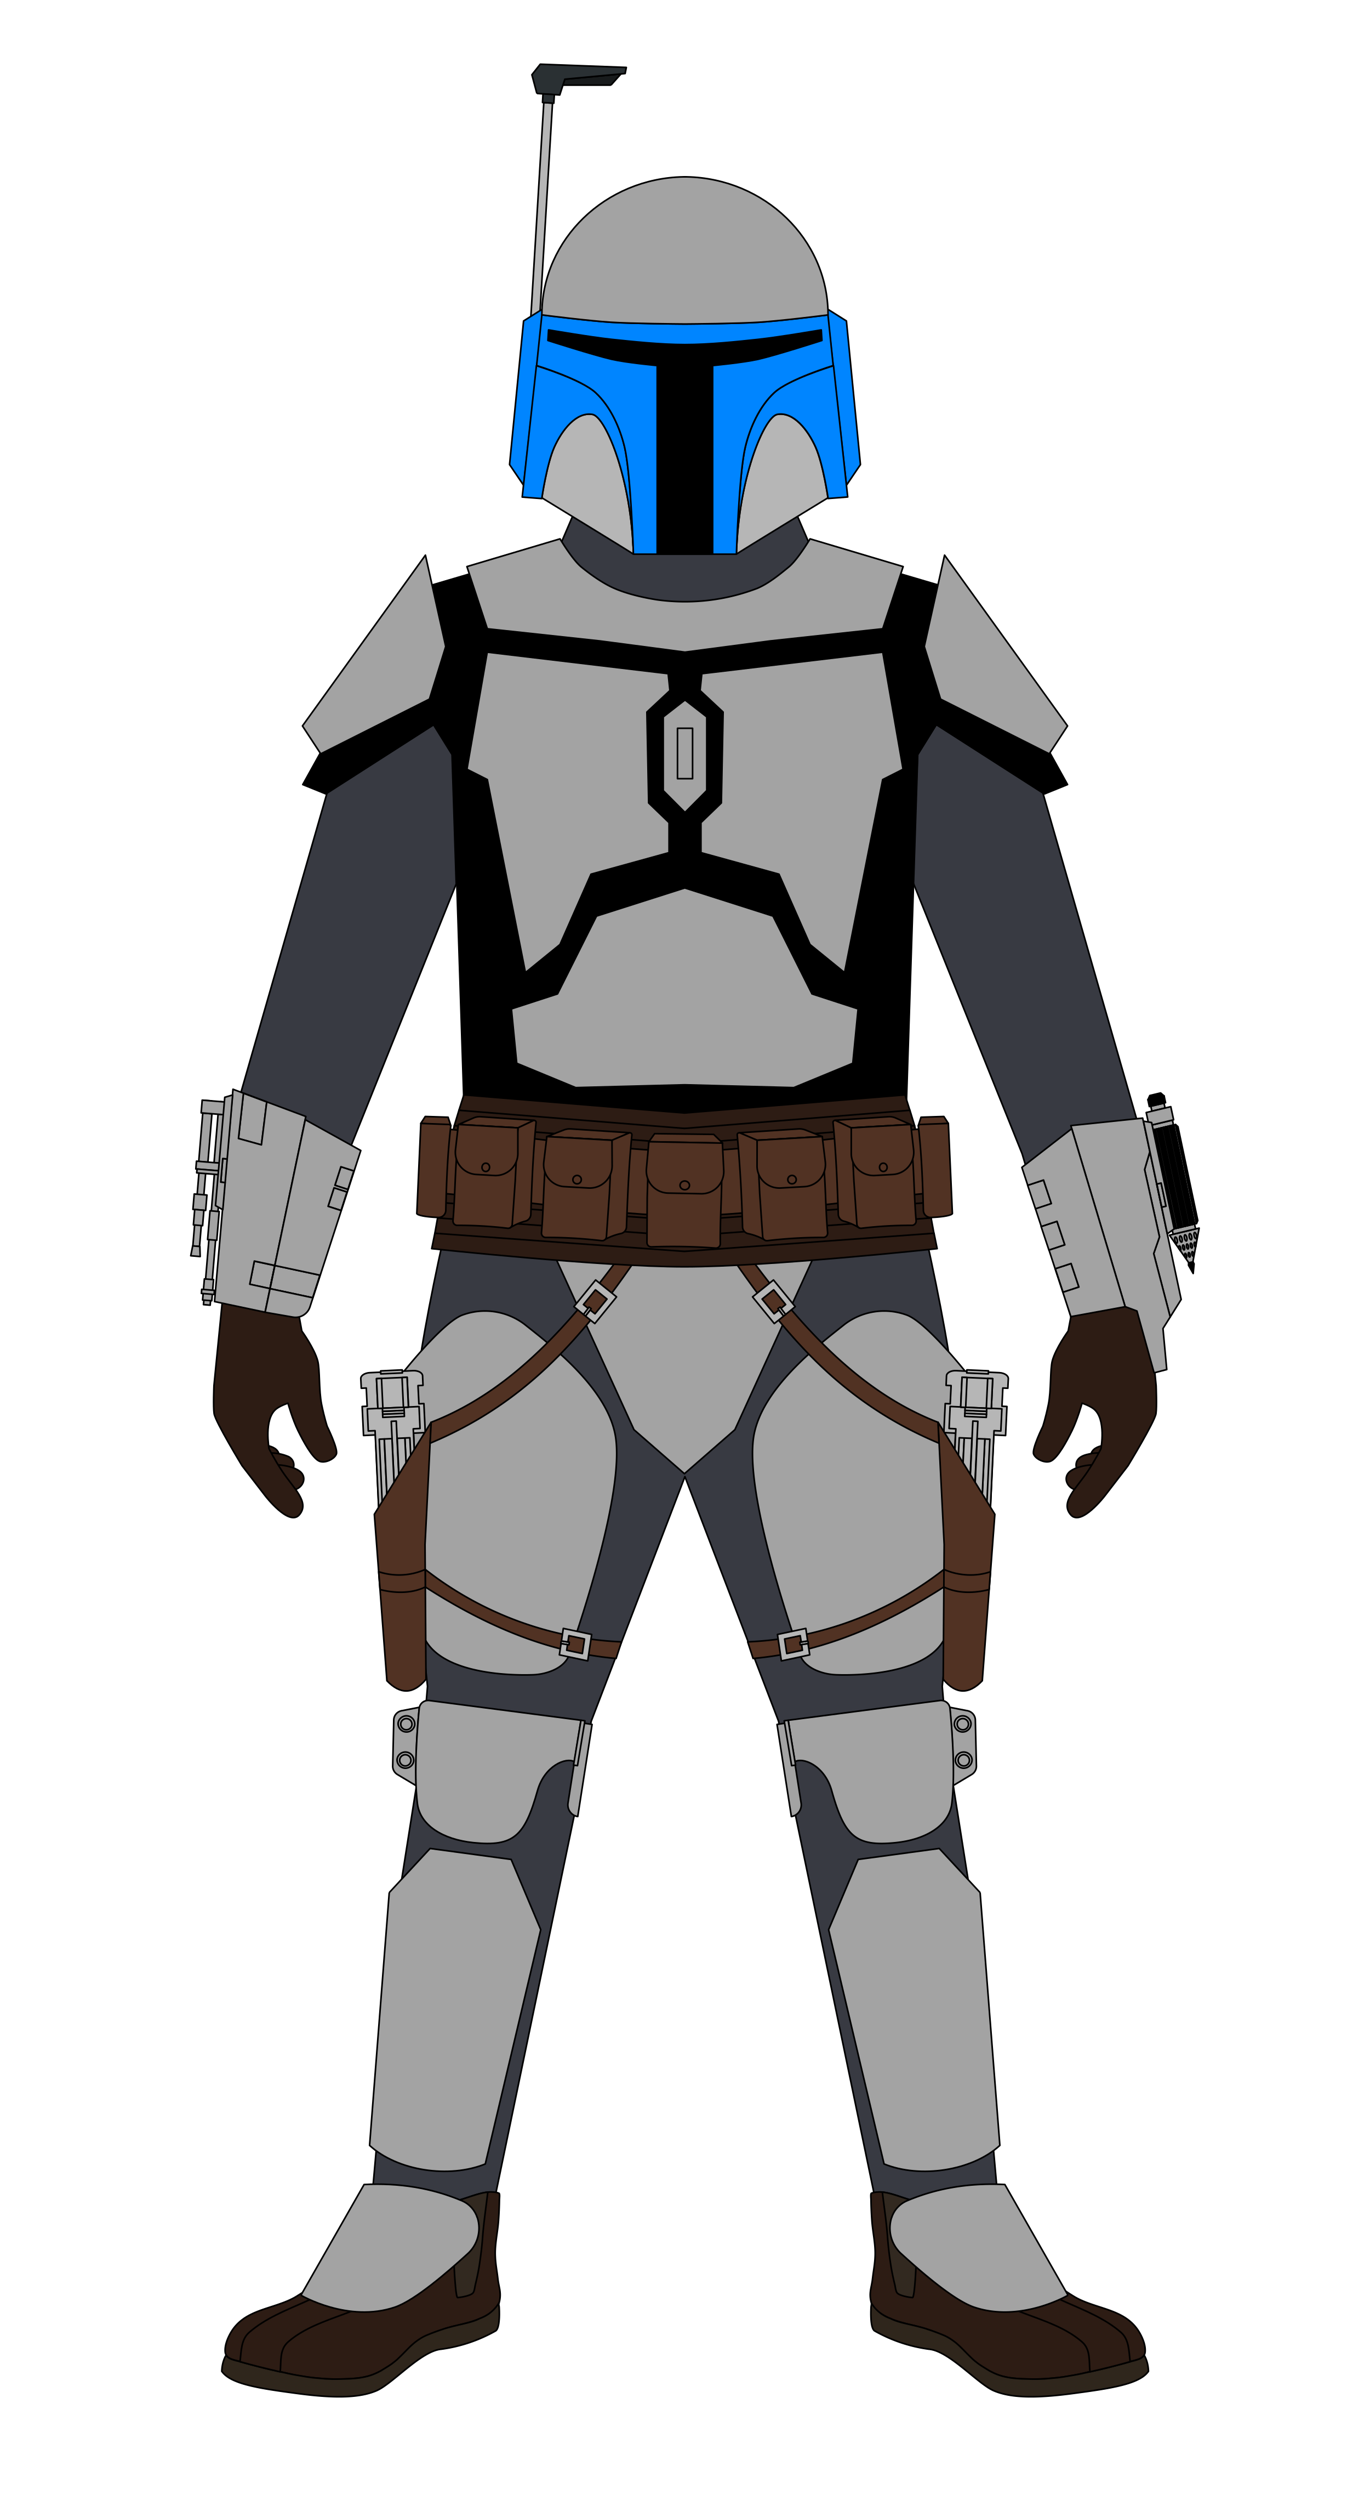 <?xml version='1.0' encoding='UTF-8'?>
<svg version="1.1" id="Male-Body" xmlns="http://www.w3.org/2000/svg" xmlns:serif="http://www.serif.com/" viewBox="0 -55 170 310" style="stroke-width: 0.2px; fill-rule: evenodd; stroke-linejoin: round;" width="510" height="930">
<style>
mask {
mask-type: alpha;
}
.decal {
stroke: none;
}
</style>
<defs id="Masks" stroke="none">
<mask id="HelmetsMask"> <use href="#Helmets"/> </mask>
<mask id="CollarMask"> <use href="#Collar"/> </mask>
<mask id="ShouldersMask"> <use href="#Shoulders"/> </mask>
<mask id="ChestMask"> <use href="#Chest"/> </mask>
<mask id="BicepsMask"> <use href="#Biceps"/> </mask>
<mask id="GauntletsMask"> <use href="#Gauntlets"/> </mask>
<mask id="WaistMask"> <use href="#Waist"/> </mask>
<mask id="GroinMask"> <use href="#Groin"/> </mask>
<mask id="ThighsMask"> <use href="#Thighs"/> </mask>
<mask id="KneesMask"> <use href="#Knees"/> </mask>
<mask id="ShinsMask"> <use href="#Shins"/> </mask>
<mask id="FootMask"> <use href="#Foot"/> </mask>
</defs>
<defs id="Decals"/><g id="Main-Body" fill="white" stroke="black">
<g id="Extras_Back">
<g id="Back"><g id="NO-CAPES_Back" class="option"/>
</g>
</g>
<g id="Extras-BackDecals" mask="url(#BackMask)"/>
<g id="Suit">
<g id="Neck-Seal">
<path id="Plain-Neck-Seal" class="option" d="m97.69 6.07 2.94 6.84-.21 6.78-15.43 1.59v.01h-.06v-.01l-15.34-1.59-.21-6.78 2.94-6.84L85 6.73l12.69-.66" fill="#383A42"/></g>
<path id="Flight-Suit" d="m73.36 158.45-1.49 8.72-11.03 53.11s-4.93 2.96-7.47 3.46c-2.53.5-7.73-.44-7.73-.44l3.85-43 2.9-18.36.66-7.82s-2.53-22.78-1.7-34.14c.82-11.36 6.66-34.01 6.66-34.01l26.98.58 26.97-.58s5.83 22.66 6.66 34.01c.83 11.36-1.7 34.14-1.7 34.14l.66 7.82 2.9 18.36 3.85 43s-5.32 1.19-7.85.69c-2.53-.5-7.34-3.71-7.34-3.71L98.1 167.16l-1.49-8.72-11.62-30.33-11.63 30.34zm56.05-115.12 11.98 41.65 1.04 21.47-9.55 1.83-6.05-20.21-13.65-33.95.69-15.55 2.31-3.72 13.23 8.48zm-88.82-.03 13.19-8.45 2.31 3.72.52 16.04-13.44 33.46-6.05 20.21-9.55-1.83 1.03-21.47L40.59 43.3z" fill="#383A42"/>
<g id="Sleeves" class="toggle" style="display: none;"/>
</g>
<g id="Boots"><g id="Basic_Boots" class="option">
<path id="Main_Basic-Boot" d="M109.1 216.81c1.46.01 3.24.93 4.53 1.15 1.38.23 2.88.21 4.34.07l.59-.06h.02l.07-.01.19-.03.3-.04.12-.02 1.01-.16.53-.1.11-.03.04-.01.08-.02.36-.09.32-.09.05-.01c1.12-.3 2.24-.66 2.24-.66.33 1.45.5 3.11 1.12 4.46.99 2.13.95 3.05 2.61 4.66 1.14 1.1 4.08 3.05 5.44 3.89.57.36 1.19.63 1.81.86l.06.02c2.5.93 5.2 1.28 6.56 4.03.3.6.55 1.32.5 2-.06.87-1.02.99-1.76 1.2-1.84.52-3.43.92-5.56 1.39a28 28 0 0 1-7.1.81c-1.84-.05-3.41-.13-5.03-1.1-.65-.39-1.32-.79-1.89-1.3-1.27-1.15-2.09-2.36-3.71-3.04-1.18-.5-2.39-.91-3.63-1.2-1.76-.42-4.34-1-5.28-2.74-.37-1.3.01-1.94.13-3.06l.06-.48c.1-.73.23-1.48.26-2.26.08-1.51-.3-3.01-.4-4.51-.06-.85-.1-1.71-.11-2.56 0-.14-.08-.75.06-.8.19-.08.4-.12.62-.14l.34-.02zm-48.17 0c-1.46.01-3.24.93-4.53 1.15-1.38.23-2.88.21-4.34.07l-.59-.06h-.02l-.07-.01-.19-.03-.3-.04-.12-.02-1.01-.16-.53-.1-.11-.03-.04-.01-.08-.02-.36-.09-.32-.09-.05-.01c-1.12-.3-2.24-.66-2.24-.66-.33 1.45-.5 3.11-1.12 4.46-.99 2.13-.95 3.05-2.6 4.66-1.14 1.1-4.08 3.05-5.44 3.89-.57.36-1.19.63-1.81.86l-.06.02c-2.5.93-5.2 1.28-6.56 4.03-.3.6-.55 1.32-.5 2 .06.87 1.02.99 1.76 1.2 1.84.52 3.43.92 5.56 1.39a28 28 0 0 0 7.1.81c1.84-.05 3.41-.13 5.03-1.1.65-.39 1.32-.79 1.89-1.3 1.27-1.15 2.09-2.36 3.72-3.04 1.18-.5 2.39-.91 3.63-1.2 1.76-.42 4.33-1 5.28-2.74.37-1.3-.01-1.94-.13-3.06l-.06-.48c-.1-.73-.23-1.48-.26-2.26-.08-1.51.3-3.01.4-4.51.06-.85.1-1.71.11-2.56 0-.14.08-.75-.06-.8-.19-.08-.4-.12-.62-.14l-.36-.02z" fill="#2D1C14"/>
<path id="Bottom_Basic-Boot" d="M108.15 230.64a4.54 4.54 0 0 0 2.33 1.86c.89.45 1.95.64 2.96.88l.41.1.6.16.18.05.1.03.19.06.08.03.33.11.12.04.06.02.5.18.11.04.45.17.12.05.27.11.12.05c.27.11.51.24.74.38l.03.02.05.03.21.14.05.03.04.03.2.15.06.04.09.07c.28.23.54.47.8.73l.07.07.42.43.45.45.48.46.06.05.15.13.03.02.25.2.17.13.03.02.22.15.09.06.33.21.23.14.09.06.25.15.11.07.08.04.08.04.34.17.16.07.05.02c.34.15.68.26 1.02.35l.06.01.08.02.07.02.21.04.16.03.13.02.04.01.11.02.18.02.26.03a13.2 13.2 0 0 0 .72.06l.36.02h.11l.7.02.46.01h.63l.83-.03.12-.01.11-.01.1-.01 1.21-.11.11-.01.3-.04.13-.02.11-.01.25-.04 1.06-.18.24-.04.1-.02.11-.02.11-.02.11-.02.08-.02.26-.05.11-.02.3-.07.26-.06h.03l1.58-.36.19-.04.42-.1.17-.04.08-.02.58-.15.35-.09 1-.26.15-.04.17-.04.06-.02.79-.22.06-.02.09-.02.28-.07.09-.03.14-.04.06-.02.11-.04.1-.03.04-.02.05-.02.03-.01.05-.02.05-.03.02-.01.05-.03.06-.04.06-.04.05-.04a1 1 0 0 0 .22-.24s.49.73.53 1.99c-1.1 1.59-4.6 2.12-9.43 2.76-4.8.64-7.76.51-9.77-.35s-5.53-4.94-8.05-5.15a18.79 18.79 0 0 1-6.72-2.26c-.64-.37-.45-3-.45-3l.06-.41zm-46.28 0a4.54 4.54 0 0 1-2.33 1.86c-.89.45-1.95.64-2.95.88l-.41.1-.6.16a1.2 1.2 0 0 1-.18.05l-.1.03-.19.06a.69.69 0 0 0-.08.03l-.33.11-.12.04-.06.02-.5.18-.11.04-.45.17-.12.05-.27.11-.12.05c-.27.11-.51.24-.74.38l-.03.02-.05.03-.21.14-.05.03-.04.03-.2.15-.06.04-.09.07c-.28.23-.54.47-.8.73l-.07.07-.42.43-.45.45-.48.46-.06.05-.15.13-.03.02-.25.2-.17.13-.03.02-.22.15-.09.06-.33.21-.23.14-.1.06-.24.15-.11.07-.08.04-.08.04-.34.17-.16.07-.05.02c-.34.15-.67.26-1.02.35l-.06.01-.08.02-.07.02-.21.04-.16.03-.13.02-.04.01-.11.02a1.1 1.1 0 0 1-.18.02l-.26.03-.07.01-.65.05-.36.02h-.1l-.7.02-.46.01h-.63l-.83-.03-.12-.01-.11-.01-.1-.01-1.21-.11-.11-.01-.3-.04-.13-.02-.11-.01-.25-.04-1.06-.18-.24-.04-.1-.02-.11-.02-.11-.02-.11-.02-.08-.02-.26-.05-.11-.02-.3-.07-.26-.06h-.03l-1.58-.36-.19-.04-.42-.1-.17-.04-.08-.02-.58-.15-.35-.09-1-.26-.15-.04-.17-.04-.06-.02-.79-.22-.06-.02-.09-.02-.28-.07-.09-.03-.15-.04-.06-.02-.11-.04-.1-.03-.04-.02-.05-.02-.03-.01-.05-.02-.05-.03-.02-.01-.05-.03-.06-.04-.06-.04-.05-.04a1 1 0 0 1-.22-.24s-.49.73-.53 1.99c1.1 1.59 4.6 2.12 9.43 2.76 4.8.64 7.76.51 9.77-.35s5.53-4.94 8.05-5.15a18.86 18.86 0 0 0 6.72-2.26c.64-.37.45-3 .45-3l-.07-.41z" fill="#2F261C"/>
<path id="Top_Basic-Boot" d="M122 217.29c.67 3.26 1.7 6.09 3.88 8.84 3.4 4.27 9.2 4.62 13.21 8.09 1.03.89.98 2.32 1.15 3.64-1.66.47-3.13.84-4.99 1.26-.13-1.31.1-2.78-.99-3.72-4.01-3.47-10.32-3.34-13.72-7.61-2.22-2.79-2.23-6.39-2.87-9.74l.3-.03.59-.06h.02l.07-.01.19-.03.3-.04.12-.02 1.01-.16.53-.1.11-.03.04-.01.08-.02.36-.09.32-.09.05-.01.24-.06zm-73.98 0c-.67 3.26-1.7 6.09-3.88 8.84-3.4 4.27-9.2 4.62-13.21 8.09-1.03.89-.98 2.32-1.15 3.64 1.66.47 3.13.84 4.99 1.26.13-1.31-.1-2.78.99-3.72 4.01-3.47 10.32-3.34 13.72-7.61 2.22-2.79 2.23-6.39 2.87-9.74l-.3-.03-.59-.06h-.02l-.07-.01-.19-.03-.3-.04-.12-.02-1.01-.16-.53-.1-.11-.03-.04-.01-.08-.02-.36-.09-.32-.09-.05-.01-.24-.06z" fill="#2D1C14"/>
<path id="Side_Basic-Boot" d="M109.49 216.83c1.38.15 2.96.92 4.14 1.12l.19.03c.02.41.01.82.02 1.18.05 2.04-.21 10.76-.61 10.75-.4-.02-1.58-.23-1.88-.55-.2-.21-.24-.71-.3-.98-.21-.87-.4-1.73-.53-2.61a42.83 42.83 0 0 1-.4-3.55c-.14-1.8-.42-3.6-.63-5.39zm-48.96 0c-1.38.15-2.96.92-4.14 1.12l-.19.03c-.02.41-.01.82-.02 1.18-.05 2.04.21 10.76.61 10.75.4-.02 1.58-.23 1.88-.55.2-.21.24-.71.3-.98.21-.87.4-1.73.53-2.61.18-1.19.32-2.36.4-3.55.15-1.8.42-3.6.63-5.39z" fill="#322920"/>
</g>
</g>
<g id="Gloves">
<g id="Left-Glove"><g id="Basic_Left_Glove" class="option" fill="#2D1C14">
<path d="M138.6 124.11a5.98 5.98 0 0 0-1.58.1c-.36.08-.72.16-1.04.35-.99.57-.72 1.81.16 2.28 1.03.55 2.66.01 3.13-1.05.19-.44-.41-1.26-.67-1.68"/>
<path d="M136.79 125.19a5.68 5.68 0 0 0-1.59.1c-.36.08-.72.16-1.04.35-.99.57-.72 1.81.16 2.28 1.03.55 2.66.01 3.13-1.05.2-.44-.4-1.26-.66-1.68"/>
<path d="M135.49 126.65a7.5 7.5 0 0 0-1.7.31c-.35.12-.69.26-.99.48-.9.7-.47 1.89.47 2.24 1.1.41 2.64-.35 2.96-1.46.13-.46-.74-1.57-.74-1.57z"/>
<path d="M132.55 110.05s-1.56 2.15-1.97 3.69c-.29 1.09-.13 3.68-.49 5.43-.36 1.74-.69 2.71-.69 2.71s-1.38 2.79-1.14 3.43c.24.64 1.45 1.21 2.15.87.86-.42 1.93-2.39 2.61-3.77.69-1.41 1.25-3.41 1.25-3.41s.95.32 1.43.7c1.61 1.24.91 4.96.91 4.96s-.66 1.33-1.66 2.83c-1.36 2.05-3.46 3.81-2.07 5.37 1.29 1.46 4.22-2.37 4.22-2.37l2.87-3.73s3.3-5.41 3.47-6.46c.13-.8.02-3.47.02-3.47l-1.03-10.37-5.24.44-4.31 1.39-.33 1.76"/>
</g>
</g>
<g id="Right-Glove"><g id="Basic_Right_Glove" class="option" fill="#2D1C14">
<path d="M31.4 124.11a5.98 5.98 0 0 1 1.58.1c.36.08.72.16 1.04.35.99.57.72 1.81-.16 2.28-1.03.55-2.66.01-3.13-1.05-.2-.44.41-1.26.67-1.68"/>
<path d="M33.21 125.19a5.59 5.59 0 0 1 2.62.45c.99.57.72 1.81-.16 2.28-1.03.55-2.66.01-3.13-1.05-.19-.44.41-1.26.67-1.68"/>
<path d="M34.51 126.65a7.5 7.5 0 0 1 1.7.31c.35.12.69.26.99.48.9.7.47 1.89-.47 2.24-1.1.41-2.64-.35-2.96-1.46-.13-.46.74-1.57.74-1.57z"/>
<path d="M37.45 110.05s1.56 2.15 1.97 3.69c.29 1.09.13 3.68.49 5.43.36 1.74.69 2.71.69 2.71s1.38 2.79 1.14 3.43c-.24.64-1.45 1.21-2.15.87-.86-.42-1.93-2.39-2.61-3.77-.69-1.41-1.25-3.41-1.25-3.41s-.95.32-1.43.7c-1.61 1.24-.91 4.96-.91 4.96s.66 1.33 1.66 2.83c1.36 2.05 3.46 3.81 2.08 5.37-1.29 1.46-4.22-2.37-4.22-2.37l-2.87-3.73s-3.3-5.41-3.47-6.46c-.13-.8-.02-3.47-.02-3.47l1.03-10.37 5.24.44 4.31 1.39.32 1.76"/>
</g>
</g>
</g>
<g id="Biceps">
<g id="Left-Biceps">
<g id="None_Biceps_Left" class="option"/></g>
<g id="Right-Biceps">
<g id="None_Biceps_Right" class="option"/></g>
</g>
<g id="BicepsDecals" mask="url(#BicepsMask)"/>
<path id="Vest" d="M85 20.92c8.5-.01 15.43-4.3 15.63-8.01l.15.02 18.38 5.42 13.31 23.94-2.86 1.16-13.42-8.6-2.31 3.72-1.54 47.4s-8.72 4.71-13.53 5.35c-3.44.45-8.63.68-13.79.67-5.16.01-10.35-.22-13.79-.67-4.81-.63-13.53-5.35-13.53-5.35l-1.54-47.4-2.31-3.72-13.42 8.6-2.86-1.16 13.31-23.94 18.38-5.42.15-.02c.16 3.71 7.09 8.01 15.59 8.01" fill="#000000"/>
<g id="SuitDecals" mask="url(#SuitMask)"/>
<g class="swappable" id="Chest"><g id="Chest_Classic">
<g id="Abdomen_Classic">
<path id="Abdomen-Plate_Classic" d="m71.44 79.87-7.32-3.02-.66-6.74 5.72-1.86 4.84-9.65 10.95-3.49 10.95 3.49 4.84 9.65 5.72 1.86-.66 6.74-7.32 3.02-13.54-.35-13.52.35z" fill="#A3A3A3"/>
<path id="Trauma-Plate_Abdomen_Classic" class="toggle" style="display:none" d="m94.77 59.94-9.79-3.12-9.79 3.12-4.53 9.03c-.2.39-.54.69-.96.82l-4.47 1.45.44 4.47 6.09 2.51 13.18-.34h.09l13.18.34 6.09-2.51.44-4.47-4.47-1.45a1.66 1.66 0 0 1-.96-.82l-4.54-9.03z"/>
</g>
<g id="Iron-Heart_Classic">
<path id="Heart_Classic" d="M82.3 43.04V33.9l2.7-2.1 2.7 2.1v9.13L85 45.75l-2.7-2.71z" fill="#A3A3A3"/><path id="Center_Heart_Classic" class="option" d="M84.07 35.31h1.87v6.25h-1.87z" fill="#A3A3A3"/>
</g>
<g id="Left-Chest_Classic">
<path id="Chest_Left_Classic" d="m109.54 25.87-22.45 2.67-.22 2.09 2.86 2.67-.22 11.27-2.53 2.44v3.72l9.68 2.67 3.85 8.72 4.29 3.49 4.73-23.94 2.53-1.28-2.52-14.52z" fill="#A3A3A3"/>
<path id="Trauma-Plating_Left-Chest_Classic" class="toggle" style="display:none" d="m88.58 30.03.01-.07 19.7-2.35 2.07 11.91-2.18 1.1-4.37 22.12-1.95-1.59-4-9.05-9.25-2.55v-1.86l2.52-2.43.25-12.62-2.8-2.61z"/>
</g>
<g id="Right-Chest_Classic">
<path id="Chest_Right_Classic" d="m60.46 25.87 22.45 2.67.22 2.09-2.86 2.67.22 11.27 2.53 2.44v3.72l-9.68 2.67-3.85 8.72-4.29 3.49-4.73-23.94-2.53-1.28 2.52-14.52z" fill="#A3A3A3"/>
<path id="Trauma-Plating_Right-Chest_Classic" class="toggle" style="display:none" d="m81.47 30.03-.01-.07-19.7-2.35-2.08 11.91 2.18 1.1 4.37 22.12 1.95-1.59 4-9.05 9.25-2.55v-1.86l-2.52-2.43-.25-12.62 2.81-2.61z"/>
</g>
<g id="Neck-Armor_Classic">
<path id="Neck-Plate_Classic" d="m74.44 24.48-13.97-1.51-2.53-7.71 11.55-3.44s1.53 2.58 2.64 3.49c1.14.93 2.66 2.02 4.08 2.64 1.56.68 3.46 1.13 5.27 1.42a25.15 25.15 0 0 0 12.51-1.42c1.43-.62 2.75-1.71 3.89-2.64 1.11-.91 2.64-3.49 2.64-3.49l11.55 3.44-2.53 7.71-13.97 1.51L85 25.87l-10.56-1.39z" fill="#A3A3A3"/>
<path id="Trauma-Plates_Neck_Classic" class="toggle" style="display:none" d="m82.99 24.39-8.55-1.13-12.86-2.43-1.51-4.61 8.22-2.45s2.42 2.53 3.53 3.44c1.14.93 2.97 1.71 4.4 2.33A22.56 22.56 0 0 0 83 21.13v3.26zm4.02-3.26a24.8 24.8 0 0 0 6.98-1.59 20.74 20.74 0 0 0 4.39-2.52c1.11-.91 2.88-3.39 2.88-3.39l8.68 2.59-1.52 4.64-12.86 2.41-8.55 1.13v-3.27z"/>
</g>
</g></g>
<g id="ChestDecals" mask="url(#ChestMask)"/>
<g id="Chest-Attachments"><g id="No-Device_Accessories_Chest" class="option"/>
</g>
<g id="Collar"><g id="None_Collar" class="option"/>
</g>
<g id="CollarDecals" mask="url(#CollarMask)"/>
<g id="Helmets" class="swappable" transform="translate(45,-62)"><g id="Helmet_Classic">
<g id="Left-Earcap_Classic" class="toggle"><path id="Ear-Cap_Left_Classic" d="m60.03 67.18 1.74-2.57-1.74-17.81-2.43-1.53 2.43 21.91z" fill="#0085FF"/>
</g>
<g id="Right-Earcap_Classic" class="toggle"><g id="Range-Finder_Right_Classic" class="option" style="">
<path id="Shaft_Right_Range-Finder_Classic" d="m22.48 19.72 1.08.07-1.61 26.85h-1.1l1.63-26.92z" fill="#B6B6B6"/>
<path id="Finder_Right_Range-Finder_Classic" d="M30.81 17.56h-5.96l.24-.74 6.96-.65-1.24 1.39" fill="#181B1C"/>
<g id="Cover_Right_Range-Finder_Classic" fill="#2A3033">
<path d="m21.62 18.59 2.84.19.63-1.96 7.48-.7.15-.76-10.68-.4L21 16.27l.62 2.32"/>
<path d="m22.38 18.64 1.41.09-.07 1.07-1.4-.09.06-1.07"/>
</g>
</g>
<path id="Ear-Cap_Right_Classic" d="m19.97 67.18-1.74-2.57 1.74-17.81 2.43-1.53-2.43 21.91z" fill="#0085FF"/>
</g>
<g id="Helmet_Pieces_Classic">
<g id="Face_Classic" fill="#B6B6B6">
<path d="M22.24 68.73s.61-4.18 1.53-6.26c.94-2.11 2.73-4.44 4.76-4.08 1.62.29 4.83 7.94 5.07 17.33-.16-.15-11.36-6.99-11.36-6.99zM57.74 68.73s-.61-4.18-1.53-6.26c-.94-2.11-2.73-4.44-4.76-4.08-1.62.29-4.84 7.94-5.07 17.33.15-.15 11.36-6.99 11.36-6.99z"/>
</g>
<g id="Cheeks_Classic" fill="#0085FF">
<path d="M22.24 68.73v.1l-2.44-.19 1.76-16.29c.61.19 5.65 1.77 7.36 3.35 1.82 1.69 3.01 4.31 3.59 6.77.63 2.68.95 9.62 1.05 12.23-.43-8.92-3.47-16.03-5.03-16.31-2.03-.36-3.82 1.97-4.76 4.08-.92 2.08-1.53 6.26-1.53 6.26zM46.42 74.7c.1-2.61.43-9.55 1.06-12.23.58-2.46 1.77-5.08 3.59-6.77 1.68-1.57 6.63-3.12 7.36-3.35l1.76 16.28-2.44.19v-.1s-.61-4.18-1.53-6.26c-.94-2.11-2.73-4.44-4.76-4.08-1.58.29-4.61 7.4-5.04 16.32z"/>
</g>
<path id="Eyes_Classic" d="M46.38 75.72H33.6s-.31-9.91-1.09-13.25c-.58-2.46-1.77-5.08-3.59-6.77-1.82-1.69-7.33-3.37-7.33-3.37l.65-6.29s5.69.74 8.55.92c2.69.17 8.13.21 9.2.22 1.07-.01 6.51-.05 9.2-.22 2.86-.18 8.55-.92 8.55-.92l.65 6.29s-5.51 1.68-7.33 3.37c-1.82 1.69-3.01 4.31-3.59 6.77-.78 3.33-1.09 13.23-1.09 13.25z" fill="#0085FF"/>
<g fill="#000000" id="Visors_Classic"><path fill="#000000" id="Basic_Visor_Classic" class="option" d="M43.42 75.72h-6.87V52.33s-3.82-.35-5.67-.78c-2.26-.52-7.89-2.33-7.89-2.33l.08-1.31s5.19.89 7.81 1.17c2.57.27 6.07.65 9.11.65s6.54-.37 9.11-.65c2.62-.28 7.81-1.17 7.81-1.17l.08 1.31s-5.63 1.81-7.89 2.33c-1.86.42-5.67.78-5.67.78v23.39z"/>
</g>
<path id="Dome_Classic" d="M22.24 46.05v-.12c.06-9.28 7.88-16.81 17.57-17h.38c9.69.19 17.5 7.72 17.56 17v.12c-.75.1-5.9.74-8.55.91-2.69.17-8.13.21-9.2.22-1.07-.01-6.51-.05-9.2-.22-2.66-.17-7.81-.81-8.56-.91z" fill="#A3A3A3"/>
</g>
</g></g>
<g id="HelmetsDecals" mask="url(#HelmetsMask)"/>
<g id="Shoulders">
<g id="Left-Shoulder"><g id="Classic_Shoulder_Left" class="option">
<path id="Main_Shoulder_Classic_Left" d="m117.21 13.84-2.52 11.33 2.02 6.52 13.49 6.79 2.27-3.46-15.26-21.18z" fill="#A3A3A3"/>
<path id="Trauma-Plates_Shoulder_Classic_Left" class="toggle" style="display:none" d="m116.44 25.1 1.67 5.41 11.49 5.78 1.94-2.96-12.93-17.99-2.17 9.76z"/>
</g>
</g>
<g id="Right-Shoulder"><g id="Classic_Shoulder_Right" class="option">
<path id="Main_Shoulder_Classic_Right" d="m52.79 13.84 2.52 11.33-2.02 6.52-13.49 6.79-2.27-3.46 15.26-21.18z" fill="#A3A3A3"/>
<path id="Trauma-Plates_Shoulder_Classic_Right" class="toggle" style="display:none" d="m53.56 25.1-1.67 5.41-11.49 5.78-1.94-2.96 12.93-17.99 2.17 9.76z"/>
</g>
</g>
</g>
<g id="ShouldersDecals" mask="url(#ShouldersMask)"/>
<g id="Gauntlets">
<g id="Left-Gauntlets"><g id="Basic_Gauntlet_Left" class="option">
<path id="Top-2_Basic_Gauntlet_Left" d="m145.21 108.31 1.36-2.17-3.89-18.32-.65 2.21 1.85 8.35-.72 2.07 2.05 7.86z" fill="#A3A3A3"/>
<path id="Top-1_Basic_Gauntlet_Left" d="m142.68 87.82-.65 2.21 1.85 8.35-.72 2.07 2.05 7.86-.9 1.43.47 5.09-1.57.41-2.13-7.67-1.46-.54-6.74-22.45 8.91-.93.89 4.17z" fill="#A3A3A3"/>
<path id="Accent-Bottom_Basic_Gauntlet_Left" d="m129.49 91.34-1.97.65.97 2.92 1.97-.65-.97-2.92zm1.67 5.11-1.97.65.97 2.92 1.97-.65-.97-2.92zm1.75 5.23-1.97.65.97 2.92 1.97-.65-.97-2.92z" fill="#A3A3A3"/>
<path id="Bottom_Basic_Gauntlet_Left" d="m127.53 91.98-.73-2.22 6.19-4.8 6.63 22.08-6.74 1.23-2.71-8.25 1.96-.65-.97-2.92-1.95.64-.72-2.19 1.97-.65-.97-2.92-1.96.65zm5.38 9.7-1.98.65.96 2.92 1.99-.65-.97-2.92z" fill="#A3A3A3"/><g id="Missle_Attachment_Basic_Gauntlet_Left" class="option">
<g id="Head_Missle_Attachment_Basic_Gauntlet_Left" fill="#A3A3A3">
<path d="m147.9 102.14-2.78-3.97 3.68-.88-.9 4.85z"/>
<path d="M146.45 98.26c.08-.02.18.14.23.35.04.21.02.4-.06.42-.08.02-.18-.14-.23-.35-.05-.21-.02-.4.06-.42zm.36 1.12c.06-.01.15.11.18.28.04.17.01.32-.05.34-.06.01-.15-.11-.18-.28-.04-.17-.02-.33.05-.34zm.26 1.04c.06-.01.13.1.17.26.03.16.01.3-.05.31-.06.01-.13-.1-.17-.26-.03-.16-.01-.3.05-.31zm-1.22-2.02c.08-.02.18.14.23.35.04.21.02.4-.06.42-.08.02-.18-.14-.23-.35-.05-.21-.02-.4.06-.42zm2.39-.57c.08-.02.18.14.23.35.05.22.02.4-.06.42-.08.02-.18-.14-.23-.35-.05-.21-.03-.4.06-.42zm-.6.14c.08-.02.18.14.23.35.05.21.02.4-.06.42-.08.02-.18-.14-.23-.35-.05-.21-.02-.4.06-.42zm.12 1.18c.06-.01.15.11.18.28.04.17.01.32-.05.34-.07.02-.15-.11-.18-.28-.03-.17-.01-.32.05-.34zm.19 1.06c.06-.01.13.1.17.26.03.16.01.3-.05.31-.06.01-.13-.1-.17-.26-.03-.16-.01-.3.05-.31zm-.91-2.09c.08-.02.18.14.23.35.04.21.02.4-.06.42-.08.02-.18-.14-.23-.35-.05-.22-.02-.4.06-.42zm.25 1.14c.07-.01.15.11.18.28.04.17.01.32-.05.34-.06.01-.15-.11-.18-.28-.04-.17-.02-.32.05-.34zm.22 1.06c.06-.01.13.1.17.26.03.16.01.3-.05.31-.06.01-.14-.1-.17-.26s-.01-.3.05-.31zm.85-.66c-.06-.01-.13-.13-.17-.28-.04-.17-.01-.32.05-.34.06-.02.14.11.18.27l-.06.35zm-2.08.16c-.03-.17-.01-.31.05-.33.07-.02.15.11.18.28.03.16.02.3-.04.33l-.19-.28z"/>
</g>
<g id="Main_Missle_Attachment_Basic_Gauntlet_Left" fill="#A3A3A3">
<path d="m148.22 96.78-2.78.66.13.61 2.79-.66-.14-.61zm-2.73-12.88-2.79.66.13.61 2.78-.66-.12-.61zm-1.05-2.11-1.64.39.13.61 1.64-.39-.13-.61z"/>
<path d="m145.28 82.23-3.05.73.35 1.63 3.05-.73-.35-1.63zm.59 2.22-3.29.78 2.6 12.27 3.29-.78-2.6-12.27z"/>
<path d="m144.08 91.7-.54.13.61 2.88.54-.13-.61-2.88z"/>
</g>
<g id="Accent_Missle_Attachment_Basic_Gauntlet_Left" fill="#000000">
<path d="m148.06 102.92-.58-1.02.69-.16-.11 1.18zm-.02-1.45-.55.13-.01.29.69-.16-.13-.26zm-3.59-20.58-2.01.48.18.85 2.01-.48-.18-.85z"/>
<path d="m144.02 80.53-1.34.32-.24.53 2.01-.48-.43-.37zm.87 4.15-.56.13 2.6 12.27.56-.13-2.6-12.27zm-.76.18-.56.14 2.6 12.27.56-.13-2.6-12.28zm2.04-.15-.29-.26 2.6 12.27.15-.37-2.46-11.64zm-.52-.21-.56.13 2.6 12.27.56-.13-2.6-12.27zm-2.28.54-.35.08 2.6 12.27.34-.08-2.59-12.27z"/>
</g>
<path id="Base_Missle_Attachment_Basic_Gauntlet_Left" d="m142.9 84.2-1.01-.17L144.85 98l.85-.61-2.8-13.19zm1.18 7.5-.54.13.61 2.88.54-.13-.61-2.88z" fill="#A3A3A3"/>
</g></g>
</g>
<g id="Right-Gauntlets"><g id="Gunslinger_Gauntlet_Right" class="option">
<path id="Accent-Top_Gunslinger_Gauntlet_Right" d="m30.21 80.56-.62 5.62 2.85.79.66-5.33-2.89-1.08zm1.35 20.83-.57 2.87 2.51.54.6-2.86-2.54-.55z" fill="#A3A3A3"/>
<path id="Top_Gunslinger_Gauntlet_Right" d="m30.21 80.56-1.3-.49-2.29 26.33 6.27 1.32.85-4.08-.24 1.15-2.51-.54.57-2.87 2.54.54 3.85-18.47-7.74-2.89 2.89 1.08-.66 5.33-2.85-.79.62-5.62z" fill="#A3A3A3"/>
<path id="Accent-Bottom_Gunslinger_Gauntlet_Right" d="m41.56 91.98.74-2.3 1.62.52-.74 2.3-1.62-.52zm-.85 2.61.74-2.3 1.62.52-.74 2.3-1.62-.52zm-6.61 7.34 5.61 1.2-.9 2.8-5.3-1.13.59-2.87z" fill="#A3A3A3"/>
<path id="Bottom_Gunslinger_Gauntlet_Right" d="m33.59 104.38.51-2.45 5.61 1.2-.9 2.8-5.3-1.13-.61 2.93 3.45.6c.92.16 1.82-.38 2.11-1.26l6.31-19.4-6.89-3.82-4.29 20.53zm7.12-9.79.74-2.3 1.62.52-.74 2.3-1.62-.52zm.85-2.61.74-2.3 1.62.52-.74 2.3-1.62-.52z" fill="#A3A3A3"/><g id="Flamethrower_Attachment_Gunslinger_Gauntlet_Right" class="option">
<g id="Tubes_Flamethrower_Attachment_Gunslinger_Gauntlet_Right" fill="#A3A3A3">
<path d="m27.35 81.61.83.07-2.1 25.17-.83-.07 2.1-25.17zm-1.91-.16.83.07-1.51 18.05-.83-.07 1.51-18.05z"/>
<path d="m27.06 83.17 1.14.09-.5 6-1.14-.09.5-6zm-1.9-.15 1.14.1-.5 6-1.14-.09.5-6.01z"/>
</g>
<g id="Main_Flamethrower_Attachment_Gunslinger_Gauntlet_Right" fill="#A3A3A3">
<path d="m25.09 81.42 3.42.28-.13 1.58-3.42-.28.13-1.58zm-.71 7.57 3.57.3-.08.96-3.57-.29.08-.97z"/>
<path d="m24.45 89.96 3.28.27-.04.48-3.28-.27.04-.48z"/>
<path d="m27.64 88.66.55.06-.25 2.93-.55-.06.25-2.93z"/>
</g>
<g id="Accent_Flamethrower_Attachment_Gunslinger_Gauntlet_Right" fill="#A3A3A3">
<path d="m23.91 99.5.89.07.04 1.25-1.17-.1.24-1.22zm.19-6.44 1.58.13-.16 1.91-1.58-.13.16-1.91z"/>
<path d="m24.16 94.98 1.14.1-.16 1.91-1.14-.1.16-1.91zm1.2 8.61 1.14.09-.22 2.62-1.14-.09.22-2.62zm.7-8.45 1.14.1-.3 3.56-1.14-.09.3-3.57z"/>
<path d="m25.03 104.88 1.58.13-.04.51-1.58-.13.04-.51z"/>
</g>
<path id="Base_Flamethrower_Attachment_Gunslinger_Gauntlet_Right" d="m28.19 88.72.68-7.94-.98.29-1.15 13.43.91.51.29-3.36-.55-.06.25-2.93.55.06z" fill="#A3A3A3"/>
</g></g></g>
</g>
<g id="GauntletsDecals" mask="url(#GauntletsMask)"/>
<g id="Shins">
<g id="Left-Shin"><g id="Basic_Shin_Left" class="option">
<path id="Shin_Basic-Shin_Left" d="m121.62 179.69-5.07-5.47-10.06 1.36-3.67 8.71 6.88 29.05c4.47 1.82 10.9.87 14.37-2.3l-2.45-31.35" fill="#A3A3A3"/>
<path id="Trauma-Plating_Basic-Shin_Left" class="toggle" style="display:none" d="m122.31 210.31-2.33-29.91-4.07-4.4-8.22 1.11-3.08 7.32 6.54 27.63c3.58 1.12 8.25.44 11.16-1.75"/>
<g id="Ridge_Basic-Shin_Left" class="toggle" style="display:none"/>
</g>
</g>
<g id="Right-Shin"><g id="Basic_Shin_Right" class="option">
<path id="Shin_Basic-Shin_Right" d="m48.3 179.69 5.07-5.47 10.06 1.36 3.67 8.71-6.88 29.05c-4.47 1.82-10.9.87-14.36-2.3l2.44-31.35" fill="#A3A3A3"/>
<path id="Trauma-Plating_Basic-Shin_Right" class="toggle" style="display:none" d="m47.62 210.31 2.33-29.91 4.07-4.4 8.22 1.11 3.08 7.32-6.54 27.63c-3.58 1.12-8.25.44-11.16-1.75"/>
<g id="Ridge_Basic-Shin_Right" class="toggle" style="display:none"/>
</g>
</g>
</g>
<g id="ShinsDecals" mask="url(#ShinsMask)"/>
<g id="Foot">
<g id="Left-Ankle"><g id="Basic_Ankle_Left" class="option">
<path id="Main_Basic-Ankle_Left" d="m132.53 229.62-7.84-13.73c-4.32-.22-8.38.42-12.17 2.03a3.39 3.39 0 0 0-1.88 2.09h-.01a4.28 4.28 0 0 0 1.27 4.52c2.45 2.24 6.47 5.71 8.94 6.56 5.82 1.99 11.69-1.47 11.69-1.47" fill="#A3A3A3"/>
<path id="Trauma-Plate_Basic-Ankle_Left" class="toggle" style="display:none" d="M125.65 217.57c-3.86-.07-9.61.68-12.99 2.23l-.34 1.08c-.22.71-.02 1.49.54 2.01 2.21 2.08 6.19 5.71 8.63 6.54 3.28 1.12 8.24-.66 10.12-1.42l-5.96-10.44"/>
</g>
</g>
<g id="Left-Toe"><g id="None_Toe_Left" class="option"/>
</g>
<g id="Right-Ankle"><g id="Basic_Ankle_Right" class="option">
<path id="Main_Basic-Ankle_Right" d="m37.34 229.62 7.84-13.73c4.31-.22 8.38.42 12.17 2.03.9.39 1.58 1.15 1.88 2.09h.01c.51 1.63.02 3.4-1.27 4.52-2.46 2.24-6.47 5.71-8.94 6.56-5.82 1.99-11.69-1.47-11.69-1.47" fill="#A3A3A3"/>
<path id="Trauma-Plate_Basic-Ankle_Right" class="toggle" style="display:none" d="M44.22 217.57c3.85-.07 9.61.68 12.99 2.23l.34 1.08c.22.71.02 1.49-.55 2.01-2.21 2.08-6.19 5.71-8.63 6.54-3.28 1.12-8.24-.66-10.12-1.42l5.97-10.44"/>
</g>
</g>
<g id="Right-Toe"><g id="None_Toe_Right" class="option"/>
</g>
</g>
<g id="FootDecals" mask="url(#FootMask)"/>
<g id="Knees">
<g id="Left-Knee"><g id="Basic_Knee_Left" class="option">
<g id="Missiles_Basic-Knee_Left" class="toggle" style="">
<path id="Base_Missiles_Basic-Knee_Left" d="M117.84 156.71a76.44 76.44 0 0 1 .42 9.72l2.31-1.38c.37-.22.6-.63.59-1.06l-.13-5.69a1.2 1.2 0 0 0-.98-1.16l-2.21-.43z" fill="#A3A3A3"/>
<g id="Missile-2_Missiles_Basic-Knee_Left" fill="#A3A3A3">
<path d="M119.46 162.27c-.57.07-.97.58-.9 1.15a1.04 1.04 0 0 0 2.06-.25 1.04 1.04 0 0 0-1.16-.9z"/>
<path d="M119.51 162.6a.7.7 0 0 0-.61.77c.05.38.4.65.78.61a.7.7 0 0 0 .61-.77.7.7 0 0 0-.78-.61z"/>
</g>
<g id="Missile-1_Missiles_Basic-Knee_Left" fill="#A3A3A3">
<path d="M119.33 157.78c-.57.07-.97.58-.9 1.15a1.04 1.04 0 0 0 2.06-.25 1.04 1.04 0 0 0-1.16-.9z"/>
<path d="M119.38 158.12a.68.68 0 0 0-.6.77c.05.38.4.65.78.61a.7.7 0 0 0 .61-.77.71.71 0 0 0-.79-.61z"/>
</g>
</g>
<g id="Knee_Basic-Knee_Left" fill="#A3A3A3">
<path d="m96.42 158.84 1.43-.23 1.56 9.99c.12.79-.42 1.54-1.21 1.66l-1.78-11.42zm1.39-.52.82 5.14c1.05-.59 3.7.5 4.57 3.58 1.59 5.67 2.97 6.97 7.95 6.46 3.87-.4 6.64-2.2 6.96-4.87.46-3.85 0-9.43-.23-11.79a1.09 1.09 0 0 0-.41-.74 1.15 1.15 0 0 0-.82-.23l-18.84 2.45z"/>
<path d="m97.31 158.39.49-.07.92 5.56-.49.07-.92-5.56z"/>
</g>
</g>
</g>
<g id="Right-Knee"><g id="Basic_Knee_Right" class="option">
<g id="Missiles_Basic-Knee_Right" class="toggle" style="">
<path id="Base_Missiles_Basic-Knee_Right" d="m52.05 156.71-.02.12a76.44 76.44 0 0 0-.4 9.6l-2.31-1.38c-.37-.22-.6-.63-.59-1.06l.13-5.69a1.2 1.2 0 0 1 .98-1.16l2.21-.43z" fill="#A3A3A3"/>
<g id="Missile-2_Missiles_Basic-Knee_Right" fill="#A3A3A3">
<path d="M50.43 162.27c.57.07.97.58.9 1.15a1.04 1.04 0 0 1-2.06-.25c.07-.57.59-.97 1.16-.9z"/>
<path d="M50.38 162.6a.7.7 0 0 1 .61.77.71.71 0 0 1-.78.61.7.7 0 0 1-.61-.77.7.7 0 0 1 .78-.61z"/>
</g>
<g id="Missile-1_Missiles_Basic-Knee_Right" fill="#A3A3A3">
<path d="M50.56 157.78c.57.07.97.58.9 1.15a1.04 1.04 0 0 1-2.06-.25c.07-.56.59-.97 1.16-.9z"/>
<path d="M50.51 158.12c.38.04.65.39.61.77s-.4.65-.78.61c-.38-.05-.65-.39-.61-.77s.4-.66.78-.61z"/>
</g>
</g>
<g id="Knee_Basic-Knee_Right" fill="#A3A3A3">
<path d="m73.47 158.84-1.43-.23-1.56 9.99c-.12.79.42 1.54 1.21 1.66l1.78-11.42z"/>
<path d="m72.09 158.32-.82 5.14c-1.05-.59-3.7.5-4.57 3.58-1.59 5.67-2.97 6.97-7.95 6.46-3.87-.4-6.64-2.2-6.96-4.87-.46-3.85 0-9.43.23-11.79.03-.29.18-.56.41-.74.23-.18.53-.26.82-.23l18.84 2.45z"/>
<path d="m72.58 158.39-.49-.07-.92 5.56.49.07.92-5.56z"/>
</g>
</g>
</g>
</g>
<g id="KneesDecals" mask="url(#KneesMask)"/>
<g id="Thighs">
<g id="Left-Thigh"><g id="Basic_Thigh_Left" class="option">
<path id="Thigh_Basic-Thigh_Left" d="M120.21 115.6s-5.03-6.43-7.59-7.49a8.12 8.12 0 0 0-7.78 1.09c-3.19 2.54-10.51 8.04-11.35 14.16-.93 6.83 4.08 21.95 5.78 26.84.58 1.66 2.77 2.41 4.44 2.48 3.1.12 11.57-.15 13.59-4.69 2.75-6.18 2.91-32.39 2.91-32.39" fill="#A3A3A3"/>
<path id="Trauma-Plate_Basic-Thigh_Left" class="toggle" style="display:none" d="M118.5 116.19c-.75-.93-2.56-3.1-4.3-4.77a9.07 9.07 0 0 0-2.25-1.75 6.31 6.31 0 0 0-6.06.85c-1.85 1.47-5.15 3.97-7.66 7.02-1.52 1.85-2.77 3.9-3.07 6.05-.9 6.64 4.05 21.31 5.7 26.06.14.42.54.67.95.87.61.3 1.33.45 1.94.47 1.73.07 5.27.02 8.23-.96 1.63-.54 3.12-1.33 3.75-2.73.78-1.75 1.3-5.22 1.7-9.2.88-8.51 1.04-19.29 1.07-21.91"/>
<g id="Ridge_Basic-Thigh_Left" class="toggle" style="display:none"/>
</g>
</g>
<g id="Right-Thigh"><g id="Basic_Thigh_Right" class="option">
<path id="Thigh_Basic-Thigh_Right" d="M49.69 115.6s5.03-6.43 7.59-7.49a8.12 8.12 0 0 1 7.78 1.09c3.19 2.54 10.51 8.04 11.35 14.16.93 6.83-4.08 21.95-5.78 26.84-.58 1.66-2.77 2.41-4.44 2.48-3.1.12-11.57-.15-13.59-4.69-2.75-6.18-2.91-32.39-2.91-32.39" fill="#A3A3A3"/>
<path id="Trauma-Plate_Basic-Thigh_Right" class="toggle" style="display:none" d="M51.39 116.19c.75-.93 2.56-3.1 4.3-4.77a9.07 9.07 0 0 1 2.25-1.75 6.31 6.31 0 0 1 6.06.85c1.85 1.47 5.15 3.97 7.66 7.02 1.52 1.85 2.77 3.9 3.07 6.05.9 6.64-4.05 21.31-5.7 26.06-.14.42-.54.67-.95.87-.61.3-1.33.45-1.94.47-1.73.07-5.27.02-8.23-.96-1.63-.54-3.12-1.33-3.75-2.73-.78-1.75-1.3-5.22-1.7-9.2a278.92 278.92 0 0 1-1.07-21.91"/>
<g id="Ridge_Basic-Thigh_Right" class="toggle" style="display:none"/>
</g>
</g>
</g>
<g id="ThighsDecals" mask="url(#ThighsMask)"/>
<g id="Groin"><g id="Basic_Groin" class="option">
<path id="Groin-Plate_Basic" d="M78.67 122.29 68.22 99.4h33.42l-10.45 22.89-6.26 5.46-6.26-5.46z" fill="#A3A3A3"/>
<path id="Trauma-Plating_Groin" class="toggle" style="display:none" d="m79.77 120.38-8.61-18.86H98.7l-8.61 18.86-5.16 4.49-5.16-4.49z"/>
</g>
</g>
<g id="GroinDecals" mask="url(#GroinMask)"/>
<g id="Waist">
<g id="Accessories_Waist">
<g id="Kama" class="toggle" style="display:none"/>
<g id="Loin-Cloth" class="toggle" style="display:none"/>
<g id="Left-Holster" class="toggle" style=""><g id="Hanging-Holster_Left" class="option">
<g id="Weapon_Hanging-Holster-Left">
<g id="Main_Weapon_Hanging-Holster-Left" fill="#B6B6B6">
<path d="m117.12 122.65.17-3.6.62.03.11-2.26-.62-.03.05-1.18c.02-.38.54-.67 1.18-.64l5.38.25c.63.03 1.13.36 1.11.75l-.06 1.18-.62-.03-.11 2.26.62.03-.17 3.6-1.47-.07-.46 9.96-4.74-.22.46-9.96-1.45-.07z"/>
<path d="m124.19 122.45-.84-.04-.56 11.97-4.74-.22.56-11.98-.84-.04.13-2.73 6.42.29-.13 2.75z"/>
<path d="m123.18 115.96-3.8-.17-.17 3.7 3.8.17.17-3.7zm-3.53 7.36-.62-.03-.44 9.41.62.03.44-9.41zm1.69-2.07-.62-.03-.44 9.41.62.03.44-9.41zm1.49 2.22-.62-.03-.44 9.41.62.03.44-9.41z"/>
</g>
<g id="Accent_Weapon_Hanging-Holster-Left" fill="#B6B6B6">
<path d="m119.75 119.89-.02.38 2.68.12.02-.38-2.68-.12z"/>
<path d="m119.73 120.26-.02.38 2.68.12.02-.38-2.68-.12zm.03-.75-.02.38 2.68.12.02-.38-2.68-.12zm.22-4.64-.02.38 2.68.12.02-.38-2.68-.12z"/>
<path d="m120 115.82-.62-.03-.17 3.7.62.03.17-3.7zm3.18.14-.62-.03-.17 3.7.62.03.17-3.7zm-.97 7.48-.95-.04-.44 9.42.95.04.44-9.42zm-1.61-.08-.95-.04-.44 9.41.95.04.44-9.41z"/>
</g>
</g>
<path id="Holster_Hanging-Holster-Left" d="m117.16 136.53-.76-15.17 7.05 11.42-1.56 20.64c-1.64 1.71-3.26 1.73-4.85-.18l.12-16.71z" fill="#513223"/>
<g id="Straps_Hanging-Holster-Left" fill="#513223">
<path d="M90.19 96.9c7.71 11 15.47 20.31 26.2 24.47l.13 2.6c-13.34-5.59-20.49-15.06-28.38-27.07h2.05zm26.93 42.72a42.51 42.51 0 0 1-24.34 8.98l.67 2.06c8.08-.73 15.62-3.7 23.68-8.87v-2.17z"/>
<path d="m117.12 141.79.02-2.17c1.87.83 4.05.89 5.77.28l-.17 2.21c-1.85.48-3.95.51-5.62-.32z"/>
</g>
<g id="Buckle_Hanging-Holster-Left" fill="#B6B6B6">
<path d="m100.26 148.49-1.01.15.05.33 1.01-.15-.05-.33M97.5 108l-.7-.92-.27.2.7.92.27-.2"/>
<path d="m97.23 108.21-1.15.92-2.7-3.31 2.6-2.1 2.7 3.31-1.19.97-.58-.76.58-.47-1.49-1.83-1.43 1.15 1.49 1.83.59-.47.58.76m2.99 40.28-.8.12-.12-.78-1.94.41.27 1.81 1.94-.41-.1-.7.8-.12.21 1.39-3.52.75-.49-3.28 3.52-.75.23 1.56"/>
</g>
</g></g>
<g id="Right-Holster" class="toggle" style=""><g id="Hanging-Holster_Right" class="option">
<g id="Weapon_Hanging-Holster-Right">
<g id="Main_Weapon_Hanging-Holster-Right" fill="#B6B6B6">
<path d="m52.77 122.65-.17-3.6-.62.03-.11-2.26.62-.03-.05-1.18c-.02-.38-.54-.67-1.18-.64l-5.38.25c-.63.03-1.13.36-1.11.75l.06 1.18.62-.03.11 2.26-.62.03.17 3.6 1.47-.07.46 9.96 4.74-.22-.46-9.96 1.45-.07z"/>
<path d="m45.7 122.45.84-.04.56 11.97 4.74-.22-.56-11.98.84-.04-.12-2.72-6.42.29.12 2.74z"/>
<path d="m46.72 115.96 3.8-.17.17 3.7-3.8.17-.17-3.7zm3.52 7.36.62-.03.44 9.41-.62.03-.44-9.41zm-1.69-2.07.62-.03.44 9.41-.62.03-.44-9.41zm-1.49 2.22.62-.03.44 9.41-.62.03-.44-9.41z"/>
</g>
<g id="Accent_Weapon_Hanging-Holster-Right" fill="#B6B6B6">
<path d="m50.15 119.89.02.38-2.68.12-.02-.38 2.68-.12z"/>
<path d="m50.16 120.26.02.38-2.68.12-.02-.38 2.68-.12zm-.03-.75.02.38-2.68.12-.02-.38 2.68-.12zm-.22-4.64.02.38-2.68.12-.02-.37 2.68-.13z"/>
<path d="m49.89 115.82.62-.03.17 3.7-.62.03-.17-3.7zm-3.17.14.62-.03.17 3.7-.62.03-.17-3.7zm.97 7.48.95-.04.44 9.42-.95.04-.44-9.42zm1.6-.08.95-.04.44 9.41-.95.04-.44-9.41z"/>
</g>
</g>
<path id="Holster_Hanging-Holster-Right" d="m52.74 136.53.76-15.17-7.05 11.42 1.56 20.64c1.64 1.71 3.26 1.73 4.85-.18l-.12-16.71z" fill="#513223"/>
<g id="Straps_Hanging-Holster-Right" fill="#513223">
<path d="M79.7 96.9c-7.71 11-15.47 20.31-26.2 24.47l-.13 2.6c13.34-5.59 20.49-15.06 28.38-27.07H79.7zm-26.92 42.72a42.51 42.51 0 0 0 24.34 8.98l-.67 2.06c-8.08-.73-15.62-3.7-23.68-8.87v-2.17z"/>
<path d="m52.78 141.79-.02-2.17a8.04 8.04 0 0 1-5.77.28l.17 2.21c1.84.48 3.94.51 5.62-.32z"/>
</g>
<g id="Buckle_Hanging-Holster-Right" fill="#B6B6B6">
<path d="m69.64 148.49 1.01.15-.05.33-1.01-.15.05-.33M72.39 108l.7-.92.27.2-.7.92-.27-.2"/>
<path d="m72.66 108.21 1.15.92 2.7-3.31-2.6-2.1-2.7 3.31 1.19.97.58-.76-.58-.47 1.49-1.83 1.43 1.15-1.49 1.83-.59-.47-.58.76m-2.99 40.28.8.12.12-.78 1.94.41-.27 1.81-1.94-.41.1-.7-.8-.12-.21 1.39 3.52.75.49-3.28-3.52-.75-.23 1.56"/>
</g>
</g></g>
<g id="Left-Trophy" class="toggle" style="display:none"/>
<g id="Right-Trophy" class="toggle" style="display:none"/>
</g>
<g id="Under-Belt"><g id="Girth-Belt" class="option" fill="#2D1C14">
<path d="M84.93 84.93c-9.33 0-27.98-2.25-27.98-2.25l.61-1.91 27.37 2.25 27.37-2.25.6 1.91c.01 0-18.65 2.25-27.97 2.25z"/>
<path d="M84.93 86.84c-9.52 0-28.56-2.25-28.56-2.25l.58-1.91 27.98 2.25 27.98-2.25.58 1.91s-19.04 2.25-28.56 2.25z"/>
<path d="M84.93 88.75c-9.67 0-28.99-2.25-28.99-2.25l.43-1.91 28.56 2.25 28.56-2.25.43 1.91c0-.01-19.32 2.25-28.99 2.25z"/>
<path d="M84.93 90.65c-9.79 0-29.36-2.25-29.36-2.25l.37-1.91 28.99 2.25 28.99-2.25.37 1.91s-19.57 2.25-29.36 2.25z"/>
<path d="M84.93 92.56c-9.9 0-29.69-2.25-29.69-2.25l.33-1.91 29.36 2.25 29.36-2.25.33 1.91s-19.79 2.25-29.69 2.25z"/>
<path d="M84.93 94.47c-10 0-30-2.25-30-2.25l.31-1.91 29.69 2.25 29.69-2.25.31 1.91c0-.01-20 2.25-30 2.25z"/>
<path d="M84.93 96.37c-10.1 0-30.31-2.25-30.31-2.25l.31-1.91 30 2.25 30-2.25.31 1.91s-20.21 2.25-30.31 2.25z"/>
<path d="M84.93 98.28c-10.21 0-30.62-2.25-30.62-2.25l.32-1.91 30.31 2.25 30.31-2.25.32 1.91c-.02 0-20.43 2.25-30.64 2.25z"/>
<path d="M84.93 100.19c-10.32 0-30.97-2.25-30.97-2.25l.34-1.91 30.62 2.25 30.62-2.25.35 1.91c.01-.01-20.64 2.25-30.96 2.25z"/>
<path d="M84.93 102.09c-10.45 0-31.36-2.25-31.36-2.25l.39-1.91 30.97 2.25 30.97-2.25.39 1.91s-20.91 2.25-31.36 2.25z"/>
</g>
</g>
<g id="Belt">
<g id="Pouch-Belt-Full" class="option">
<path id="Main_Pouch-Belt-Full" d="M115.21 92.96c-6.82.61-22.4 2.82-30.27 2.82-7.94 0-23.52-2.23-30.26-2.82l1.01-7.93c5.53.49 21.56 2.74 29.26 2.74 7.47 0 23.17-2.23 29.07-2.76l1.19 7.95z" fill="#513223"/>
<g id="Pouches_Pouch-Belt-Full" fill="#513223">
<path d="M70.81 84.99c-.29-.02-.58.03-.84.13l-2.1.82 8.08.46 2.19-.93-7.33-.48z"/>
<path d="M78.41 85.74a.23.23 0 0 0-.1-.22.26.26 0 0 0-.24-.03l-2.14.91-1.05 12.41a7.2 7.2 0 0 1 2.15-.84c.41-.08.7-.43.71-.85.14-3.8.29-7.6.67-11.38z"/>
<path d="m75.94 86.4-8.08-.46c-.05 1.89-.23 3.77-.33 5.65-.11 2.08-.15 4.18-.34 6.28-.01.15.04.3.14.41.1.11.25.17.4.17 2.32-.01 4.63.13 6.93.4a.53.53 0 0 0 .59-.49l.37-5.34.32-6.62z"/>
<path d="m75.94 86.4-8.08-.46-.38 3.14a2.73 2.73 0 0 0 2.58 3.07l2.97.17a2.77 2.77 0 0 0 2.93-2.76 22692 22692 0 0 1-.02-3.16z"/>
<path d="M71.64 90.76c.29.02.51.26.49.55a.52.52 0 0 1-.55.49c-.29-.02-.51-.26-.49-.55s.27-.5.55-.49zm-11.99-7.28c-.31-.02-.62.03-.91.16l-1.86.81 7.38.42 2-.95-6.61-.44z"/>
<path d="M66.52 84.2a.23.23 0 0 0-.1-.22.23.23 0 0 0-.24-.02l-1.91.9-1.02 12.42a6.9 6.9 0 0 1 1.93-.85.9.9 0 0 0 .69-.84c.12-3.8.28-7.6.65-11.39z"/>
<path d="m64.26 84.86-7.38-.42c-.06 1.89-.23 3.77-.33 5.65-.11 2.08-.16 4.17-.34 6.28-.01.15.04.3.14.41.1.11.25.17.4.17 2.08-.01 4.15.11 6.22.36a.5.5 0 0 0 .4-.12.54.54 0 0 0 .19-.37l.37-5.34.33-6.62z"/>
<path d="m64.26 84.86-7.38-.42-.36 3.15a2.75 2.75 0 0 0 2.59 3.05l2.23.13a2.8 2.8 0 0 0 2.06-.75 2.7 2.7 0 0 0 .86-2v-3.16z"/>
<path d="M60.31 89.24c.26.01.46.26.44.54-.02.29-.24.51-.5.49-.26-.01-.46-.26-.44-.54.02-.29.24-.51.5-.49zm-8.09-4.94.55-.85 2.83.09.35 1.06-3.73-.3z"/>
<path d="M55.93 84.7c.01-.07-.01-.13-.06-.18s-.11-.08-.17-.08l-3.48-.13-.5 11.17c.11.28 1.53.46 2.68.49a.9.9 0 0 0 .92-.88c.08-3.48.21-6.94.61-10.39zm43.15.29c.29-.02.58.03.85.13l2.1.82-8.08.46-2.19-.93 7.32-.48z"/>
<path d="M91.48 85.74a.23.23 0 0 1 .1-.22.26.26 0 0 1 .24-.03l2.14.91L95 98.82a7.2 7.2 0 0 0-2.15-.84.88.88 0 0 1-.71-.85 172.7 172.7 0 0 0-.66-11.39z"/>
<path d="m93.95 86.4 8.08-.46c.05 1.89.23 3.77.33 5.65.11 2.08.15 4.18.34 6.28.01.15-.04.3-.14.41a.54.54 0 0 1-.4.17c-2.32-.01-4.63.13-6.93.4a.53.53 0 0 1-.59-.49l-.37-5.34-.32-6.62z"/>
<path d="m93.95 86.4 8.08-.46.38 3.14a2.76 2.76 0 0 1-2.58 3.07l-2.97.17c-.76.04-1.51-.23-2.06-.75s-.87-1.25-.86-2.01l.01-3.16z"/>
<path d="M98.25 90.76a.52.52 0 0 0-.49.55c.02.29.26.5.55.49a.52.52 0 0 0 .49-.55.52.52 0 0 0-.55-.49zm11.99-7.28c.31-.02.62.03.91.16l1.86.81-7.38.42-2-.95 6.61-.44z"/>
<path d="M103.37 84.2a.23.23 0 0 1 .1-.22.23.23 0 0 1 .24-.02l1.91.9 1.02 12.42a6.9 6.9 0 0 0-1.93-.85.9.9 0 0 1-.69-.84c-.12-3.8-.28-7.6-.65-11.39z"/>
<path d="m105.63 84.86 7.38-.42c.06 1.89.23 3.77.33 5.65.11 2.08.16 4.17.34 6.28.01.15-.04.3-.14.41a.54.54 0 0 1-.4.17c-2.08-.01-4.15.11-6.22.36a.5.5 0 0 1-.4-.12.54.54 0 0 1-.19-.37l-.37-5.34-.33-6.62z"/>
<path d="m105.63 84.86 7.38-.42.36 3.15a2.75 2.75 0 0 1-2.59 3.05l-2.23.13a2.8 2.8 0 0 1-2.06-.75 2.7 2.7 0 0 1-.86-2v-3.16z"/>
<path d="M109.58 89.24c-.26.01-.46.26-.44.54.02.29.24.51.5.49s.46-.26.44-.54c-.01-.29-.24-.51-.5-.49zm8.09-4.94-.55-.85-2.83.09-.35 1.06 3.73-.3z"/>
<path d="M113.96 84.7c-.01-.07.01-.13.06-.18s.11-.08.18-.08l3.48-.13.5 11.17c-.11.28-1.53.46-2.68.49a.9.9 0 0 1-.92-.88c-.09-3.48-.22-6.94-.62-10.39zm-25.4.97 1.11 1.08-9.15-.17.71-1 7.33.09zm-8.04.91 9.12.17c-.1 1.97-.06 3.93-.11 5.9-.06 2.18-.18 4.37-.15 6.57a.54.54 0 0 1-.58.55c-2.65-.2-5.31-.25-7.97-.15a.58.58 0 0 1-.39-.15.55.55 0 0 1-.16-.38l.03-5.6.21-6.91z"/>
<path d="m80.52 86.58 9.12.17.17 3.4a2.75 2.75 0 0 1-2.82 2.88l-4.07-.08a2.8 2.8 0 0 1-2.01-.91 2.78 2.78 0 0 1-.7-2.08l.31-3.38z"/>
<path d="M84.98 91.45c-.32-.01-.59.23-.6.53 0 .3.25.54.58.55.32.01.59-.23.6-.53 0-.3-.26-.54-.58-.55z"/>
</g>
</g></g>
</g>
<g id="WaistDecals" mask="url(#WaistMask)"/>
<g id="Extras_Front">
<g id="Front"><g id="None_Front" class="option"/>
</g>
</g>
<g id="Extras-FrontDecals" mask="url(#FrontMask)"/>
</g>
</svg>